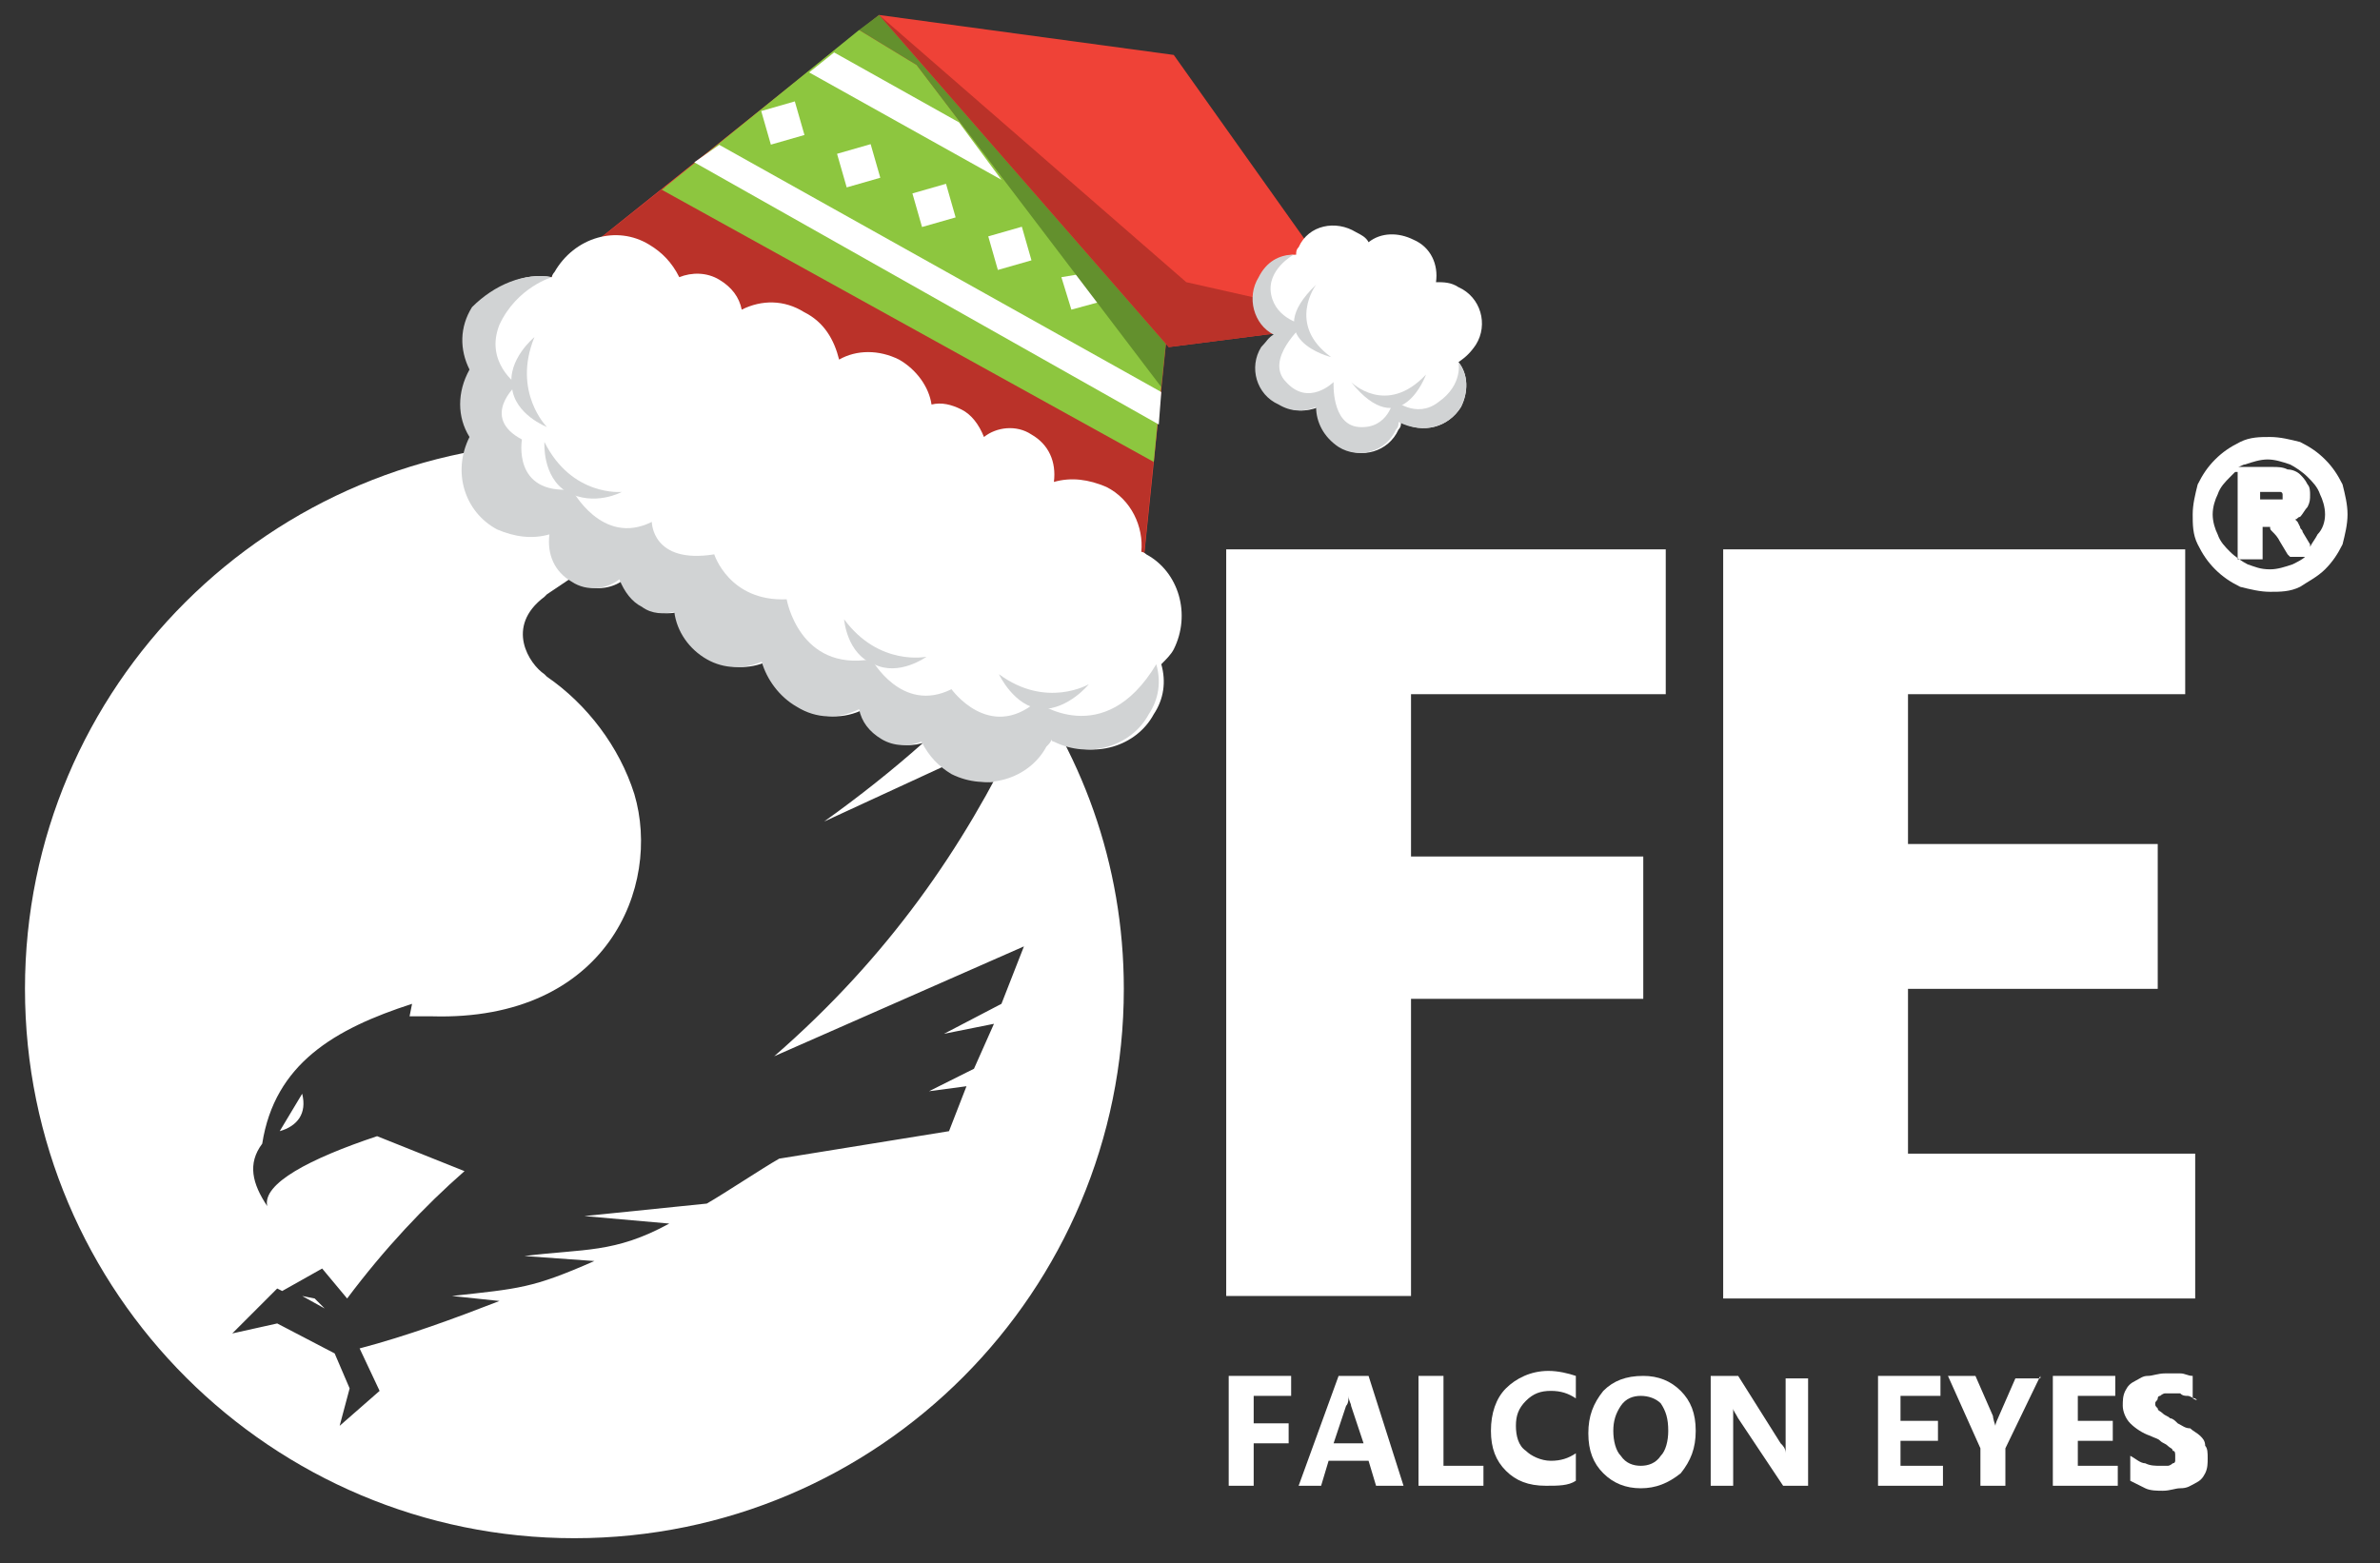 <?xml version="1.0" encoding="utf-8"?>
<!-- Generator: Adobe Illustrator 18.0.0, SVG Export Plug-In . SVG Version: 6.00 Build 0)  -->
<!DOCTYPE svg PUBLIC "-//W3C//DTD SVG 1.1//EN" "http://www.w3.org/Graphics/SVG/1.1/DTD/svg11.dtd">
<svg version="1.1" xmlns="http://www.w3.org/2000/svg" xmlns:xlink="http://www.w3.org/1999/xlink" x="0px" y="0px"
	 viewBox="0 0 95.3 62.6" style="enable-background:new 0 0 95.3 62.6;" xml:space="preserve">
<rect x="0" y="0" width="95.3" height="62.6" fill="#333333" stroke="none"/>
<style type="text/css">
	.st1{fill-rule:evenodd;clip-rule:evenodd;fill:#FFFFFF;}
	.st2{fill:#FFFFFF;}
	.st3{fill:#EF4237;}
	.st4{fill:#BA3229;}
	.st5{fill:#8DC63F;}
	.st6{fill:#D1D3D4;}
	.st7{fill:#63902D;}
</style>
<g id="Слой_1">
	<g>
		<polygon class="st1" points="56.5,27.8 66.7,27.8 66.7,22 49.1,22 49.1,51.9 56.5,51.9 56.5,40 65.8,40 65.8,34.3 56.5,34.3 
			56.5,27.8 		"/>
		<polygon class="st1" points="69,52 87.9,52 87.9,46.2 76.4,46.2 76.4,39.6 86.4,39.6 86.4,33.8 76.4,33.8 76.4,27.8 87.5,27.8 
			87.5,22 69,22 69,52 		"/>
		<path class="st1" d="M23,17.7c2.3,0,4.4,0.3,6.5,1l-7.6,5.1l-0.1,0.1c-1.6,1.2-0.6,2.7,0,3.1c0,0,0.1,0.1,0.1,0.1
			c1.6,1.1,2.9,2.8,3.5,4.7c1.1,3.7-1.1,9.1-8.1,8.9c-0.3,0-0.6,0-0.9,0l0.1-0.5c-3.1,1-5.5,2.4-6,5.6c-0.6,0.8-0.4,1.6,0.2,2.5
			c-0.2-0.9,1.7-1.9,4.4-2.8l3.5,1.4c-1.6,1.4-3.2,3.1-4.7,5.1l-1-1.2l-1.6,0.9l-0.2-0.1l-1.8,1.8l1.8-0.4l2.3,1.2l0.6,1.4l-0.4,1.5
			l1.6-1.4l-0.8-1.7c1.9-0.5,3.8-1.2,5.6-1.9l-1.9-0.2c2.7-0.3,3.2-0.3,5.7-1.4l-2.8-0.2c2.4-0.3,3.6-0.1,5.8-1.3l-3.4-0.3l4.9-0.5
			c0.7-0.4,2.2-1.4,2.9-1.8l6.8-1.1l0.7-1.8l-1.5,0.2l1.8-0.9l0.8-1.8l-2,0.4l2.3-1.2l0.9-2.3l-10,4.4c4.6-4,7.6-8.4,9.8-13L33,32.9
			c2.8-2,5.3-4.2,7.4-6.6C43.3,30,45,34.6,45,39.6c0,12.1-9.8,22-22,22c-12.1,0-22-9.8-22-22C1,27.5,10.8,17.7,23,17.7L23,17.7z
			 M37,22.7c0.1,0.1,0.3,0.2,0.4,0.3l-2.8,1.5C35.4,23.9,36.2,23.3,37,22.7L37,22.7z M12.1,51.9l0.5,0.1l0.4,0.4L12.1,51.9
			L12.1,51.9z M11.2,45.3c0.7-0.2,1.1-0.7,0.9-1.5L11.2,45.3L11.2,45.3z"/>
		<path class="st1" d="M90.5,19.6v0.4h0.1c0.4,0,0.7,0,0.8,0l0,0c0,0,0,0,0,0v0c0,0,0,0,0,0v0c0,0,0,0,0-0.1c0,0,0,0,0,0
			c0,0,0-0.1,0-0.1v0c0,0,0-0.1-0.1-0.1c0,0-0.1,0-0.1,0c-0.1,0-0.3,0-0.5,0H90.5L90.5,19.6z M89.5,18.9c-0.1,0.1-0.1,0.1-0.2,0.2
			c-0.2,0.2-0.4,0.4-0.5,0.7c-0.1,0.2-0.2,0.5-0.2,0.8c0,0.3,0.1,0.6,0.2,0.8c0.1,0.3,0.3,0.5,0.5,0.7c0.2,0.2,0.5,0.4,0.7,0.5
			c0.3,0.1,0.5,0.2,0.9,0.2c0.3,0,0.6-0.1,0.9-0.2c0.2-0.1,0.4-0.2,0.5-0.3h-0.4h-0.2l-0.1-0.1l-0.3-0.5c-0.1-0.2-0.2-0.3-0.3-0.4
			c-0.1-0.1-0.1-0.1-0.1-0.2c0,0-0.1,0-0.1,0c-0.1,0-0.1,0-0.2,0v1v0.3h-0.3h-0.4h-0.3V22v-3V18.9L89.5,18.9z M93.1,20.6
			c0-0.3-0.1-0.6-0.2-0.8c-0.1-0.3-0.3-0.5-0.5-0.7c-0.2-0.2-0.5-0.4-0.7-0.5c-0.3-0.1-0.6-0.2-0.9-0.2c-0.3,0-0.6,0.1-0.9,0.2
			c-0.1,0-0.2,0.1-0.3,0.1l0.1,0H91c0.2,0,0.4,0,0.6,0.1h0c0.2,0,0.4,0.1,0.5,0.2v0c0.1,0.1,0.2,0.2,0.3,0.4
			c0.1,0.1,0.1,0.3,0.1,0.4c0,0.2,0,0.3-0.1,0.5c-0.1,0.1-0.2,0.3-0.3,0.4c-0.1,0-0.1,0.1-0.2,0.1l0.1,0.1l0,0l0.1,0.2l0,0
			c0,0.1,0.1,0.1,0.1,0.2l0,0l0.3,0.5l0,0.1c0.1-0.2,0.2-0.3,0.3-0.5C93,21.2,93.1,20.9,93.1,20.6L93.1,20.6L93.1,20.6z M94,20.6
			c0,0.4-0.1,0.8-0.2,1.2c-0.2,0.4-0.4,0.7-0.7,1v0c-0.3,0.3-0.7,0.5-1,0.7c-0.4,0.2-0.8,0.2-1.2,0.2c-0.4,0-0.8-0.1-1.2-0.2
			c-0.4-0.2-0.7-0.4-1-0.7v0c-0.3-0.3-0.5-0.6-0.7-1c-0.2-0.4-0.2-0.8-0.2-1.2c0-0.4,0.1-0.8,0.2-1.2c0.2-0.4,0.4-0.7,0.7-1
			c0.3-0.3,0.6-0.5,1-0.7c0.4-0.2,0.8-0.2,1.2-0.2c0.4,0,0.8,0.1,1.2,0.2c0.4,0.2,0.7,0.4,1,0.7v0c0.3,0.3,0.5,0.6,0.7,1
			C93.9,19.8,94,20.2,94,20.6L94,20.6z"/>
		<polygon class="st2" points="51.7,55.9 50.2,55.9 50.2,57 51.6,57 51.6,57.8 50.2,57.8 50.2,59.5 49.2,59.5 49.2,55.1 51.7,55.1 
			51.7,55.9 		"/>
		<path class="st2" d="M56.2,59.5h-1.1l-0.3-1h-1.6l-0.3,1H52l1.6-4.4h1.2L56.2,59.5L56.2,59.5z M54.6,57.8l-0.5-1.5
			c0-0.1-0.1-0.2-0.1-0.4h0c0,0.1,0,0.3-0.1,0.4l-0.5,1.5H54.6L54.6,57.8z"/>
		<polygon class="st2" points="59.4,59.5 56.8,59.5 56.8,55.1 57.8,55.1 57.8,58.7 59.4,58.7 59.4,59.5 		"/>
		<path class="st2" d="M63.1,59.3c-0.3,0.2-0.7,0.2-1.2,0.2c-0.7,0-1.2-0.2-1.6-0.6c-0.4-0.4-0.6-0.9-0.6-1.6c0-0.7,0.2-1.3,0.6-1.7
			c0.4-0.4,1-0.7,1.7-0.7c0.4,0,0.8,0.1,1.1,0.2v0.9c-0.3-0.2-0.6-0.3-1-0.3c-0.4,0-0.7,0.1-1,0.4c-0.3,0.3-0.4,0.6-0.4,1
			c0,0.4,0.1,0.8,0.4,1c0.2,0.2,0.6,0.4,1,0.4c0.4,0,0.7-0.1,1-0.3V59.3L63.1,59.3z"/>
		<path class="st2" d="M65.7,59.6c-0.6,0-1.1-0.2-1.5-0.6c-0.4-0.4-0.6-0.9-0.6-1.6c0-0.7,0.2-1.2,0.6-1.7c0.4-0.4,0.9-0.6,1.6-0.6
			c0.6,0,1.1,0.2,1.5,0.6c0.4,0.4,0.6,0.9,0.6,1.6c0,0.7-0.2,1.2-0.6,1.7C66.8,59.4,66.3,59.6,65.7,59.6L65.7,59.6z M65.7,55.9
			c-0.3,0-0.6,0.1-0.8,0.4c-0.2,0.3-0.3,0.6-0.3,1c0,0.4,0.1,0.8,0.3,1c0.2,0.3,0.5,0.4,0.8,0.4c0.3,0,0.6-0.1,0.8-0.4
			c0.2-0.2,0.3-0.6,0.3-1c0-0.5-0.1-0.8-0.3-1.1C66.3,56,66,55.9,65.7,55.9L65.7,55.9z"/>
		<path class="st2" d="M72.4,59.5h-1l-1.8-2.7c-0.1-0.2-0.2-0.3-0.2-0.4h0c0,0.2,0,0.4,0,0.7v2.4h-0.9v-4.4h1.1l1.7,2.7
			c0.1,0.1,0.2,0.2,0.2,0.4h0c0-0.1,0-0.3,0-0.6v-2.4h0.9V59.5L72.4,59.5z"/>
		<polygon class="st2" points="77.8,59.5 75.2,59.5 75.2,55.1 77.7,55.1 77.7,55.9 76.1,55.9 76.1,56.9 77.6,56.9 77.6,57.7 
			76.1,57.7 76.1,58.7 77.8,58.7 77.8,59.5 		"/>
		<path class="st2" d="M81.7,55.1L80.3,58v1.5h-1V58L78,55.1h1.1l0.7,1.6c0,0,0,0.1,0.1,0.4h0c0-0.1,0.1-0.3,0.1-0.3l0.7-1.6H81.7
			L81.7,55.1z"/>
		<polygon class="st2" points="84.8,59.5 82.2,59.5 82.2,55.1 84.7,55.1 84.7,55.9 83.2,55.9 83.2,56.9 84.6,56.9 84.6,57.7 
			83.2,57.7 83.2,58.7 84.8,58.7 84.8,59.5 		"/>
		<path class="st2" d="M85.3,59.3v-1c0.2,0.1,0.4,0.3,0.6,0.3c0.2,0.1,0.4,0.1,0.6,0.1c0.1,0,0.2,0,0.3,0c0.1,0,0.2-0.1,0.2-0.1
			c0.1,0,0.1-0.1,0.1-0.1c0-0.1,0-0.1,0-0.2c0-0.1,0-0.2-0.1-0.2c0-0.1-0.1-0.1-0.2-0.2c-0.1-0.1-0.2-0.1-0.3-0.2
			c-0.1-0.1-0.2-0.1-0.4-0.2c-0.3-0.1-0.6-0.3-0.8-0.5c-0.2-0.2-0.3-0.5-0.3-0.7c0-0.2,0-0.4,0.1-0.6c0.1-0.2,0.2-0.3,0.4-0.4
			c0.2-0.1,0.3-0.2,0.5-0.2c0.2,0,0.4-0.1,0.7-0.1c0.2,0,0.4,0,0.6,0c0.2,0,0.3,0.1,0.5,0.1v0.9C88,56.1,88,56.1,87.9,56
			c-0.1,0-0.2-0.1-0.3-0.1c-0.1,0-0.2,0-0.3-0.1c-0.1,0-0.2,0-0.3,0c-0.1,0-0.2,0-0.3,0c-0.1,0-0.2,0.1-0.2,0.1
			c-0.1,0-0.1,0.1-0.1,0.1c0,0.1-0.1,0.1-0.1,0.2c0,0.1,0,0.1,0.1,0.2c0,0.1,0.1,0.1,0.2,0.2c0.1,0.1,0.2,0.1,0.3,0.2
			c0.1,0,0.2,0.1,0.3,0.2c0.2,0.1,0.3,0.2,0.5,0.2c0.1,0.1,0.3,0.2,0.4,0.3c0.1,0.1,0.2,0.2,0.2,0.4c0.1,0.1,0.1,0.3,0.1,0.5
			c0,0.2,0,0.4-0.1,0.6c-0.1,0.2-0.2,0.3-0.4,0.4c-0.2,0.1-0.3,0.2-0.6,0.2c-0.2,0-0.4,0.1-0.7,0.1c-0.2,0-0.5,0-0.7-0.1
			C85.7,59.5,85.5,59.4,85.3,59.3L85.3,59.3z"/>
	</g>
	<g>
		<polygon class="st3" points="35.2,0.6 21.2,11.8 45.5,25.3 47.2,8.8 		"/>
		<g>
			<polygon class="st4" points="21.2,11.8 45.5,25.3 46.2,18.3 26.6,7.5 			"/>
			<g>
				<polygon class="st5" points="26.5,7.6 46.2,18.5 46.5,15.4 36.7,2.6 34.4,1.2 				"/>
				<g>
					<polygon class="st2" points="40.1,7.2 32.4,2.9 33.4,2.1 38.4,4.9 					"/>
					<polygon class="st2" points="46.4,17 27.8,6.5 28.8,5.8 46.5,15.7 					"/>
				</g>
				<polygon class="st2" points="42.9,12.4 44,12.1 43.1,11 42.5,11.1 				"/>
				
					<rect x="39.7" y="9.2" transform="matrix(-0.961 0.275 -0.275 -0.961 81.984 8.349)" class="st2" width="1.4" height="1.4"/>
				
					<rect x="36.7" y="7.6" transform="matrix(-0.961 0.275 -0.275 -0.961 75.624 5.917)" class="st2" width="1.4" height="1.4"/>
				
					<rect x="33.7" y="5.9" transform="matrix(-0.961 0.276 -0.276 -0.961 69.263 3.487)" class="st2" width="1.4" height="1.4"/>
				
					<rect x="30.7" y="4.3" transform="matrix(-0.961 0.276 -0.276 -0.961 62.902 1.065)" class="st2" width="1.4" height="1.4"/>
			</g>
		</g>
		<g>
			<path class="st2" d="M19.2,12.5c0.6-1.1,1.8-1.6,2.9-1.4c0-0.1,0.1-0.2,0.1-0.2C23,9.5,24.7,9,26,9.8c0.5,0.3,0.9,0.7,1.2,1.3
				c0.5-0.2,1.1-0.2,1.6,0.1c0.5,0.3,0.8,0.7,0.9,1.2c0.8-0.4,1.7-0.4,2.5,0.1c0.8,0.4,1.2,1.1,1.4,1.9c0.7-0.4,1.6-0.4,2.4,0
				c0.7,0.4,1.2,1.1,1.3,1.8c0.4-0.1,0.8,0,1.2,0.2c0.4,0.2,0.7,0.6,0.9,1.1c0.5-0.4,1.3-0.5,1.9-0.1c0.7,0.4,1,1.1,0.9,1.9
				c0.7-0.2,1.4-0.1,2.1,0.2c1,0.5,1.5,1.6,1.4,2.6c0,0,0,0,0,0c0.1,0,0.2,0.1,0.2,0.1c1.3,0.7,1.8,2.4,1.1,3.8
				c-0.1,0.2-0.3,0.4-0.5,0.6c0.2,0.7,0.1,1.4-0.3,2c-0.7,1.3-2.4,1.8-3.8,1.1c0,0-0.1,0-0.1-0.1c0,0.1-0.1,0.2-0.2,0.3
				c-0.7,1.3-2.4,1.8-3.8,1.1c-0.5-0.3-0.9-0.7-1.2-1.3c-0.5,0.2-1.1,0.2-1.6-0.1c-0.5-0.3-0.8-0.7-0.9-1.2
				c-0.8,0.4-1.7,0.4-2.5-0.1c-0.7-0.4-1.2-1.1-1.4-1.8c-0.7,0.3-1.5,0.3-2.2-0.1c-0.7-0.4-1.2-1.1-1.3-1.9
				c-0.4,0.1-0.9,0.1-1.3-0.2c-0.4-0.2-0.7-0.6-0.9-1.1c-0.5,0.4-1.3,0.5-1.9,0.1c-0.7-0.4-1-1.1-0.9-1.9c-0.7,0.2-1.4,0.1-2.1-0.2
				c-1.3-0.7-1.8-2.3-1.1-3.7c-0.5-0.8-0.5-1.8,0-2.7c0,0,0,0,0,0C18.8,14.2,18.8,13.3,19.2,12.5z"/>
			<path class="st6" d="M22.1,11.1c0,0-1.4,0.4-2.1,1.9c-0.6,1.5,0.7,2.4,0.7,2.4s-1.5,1.3,0.2,2.2c0,0-0.4,2.2,2,2
				c0,0,1.2,2.3,3.2,1.3c0,0,0,1.7,2.5,1.3c0,0,0.6,1.9,2.9,1.8c0,0,0.5,2.9,3.4,2.4c0,0,1.2,2.2,3.2,1.2c0,0,1.5,2.1,3.4,0.5
				c0,0,2.7,2,4.8-1.5c0.2,0.7,0.1,1.4-0.3,2c-0.7,1.3-2.4,1.8-3.8,1.1c0,0-0.1,0-0.1-0.1c0,0.1-0.1,0.2-0.2,0.3
				c-0.7,1.3-2.4,1.8-3.8,1.1c-0.5-0.3-0.9-0.7-1.2-1.3c-0.5,0.2-1.1,0.2-1.6-0.1c-0.5-0.3-0.8-0.7-0.9-1.2
				c-0.8,0.4-1.7,0.4-2.5-0.1c-0.7-0.4-1.2-1.1-1.4-1.8c-0.7,0.3-1.5,0.3-2.2-0.1c-0.7-0.4-1.2-1.1-1.3-1.9
				c-0.4,0.1-0.9,0.1-1.3-0.2c-0.4-0.2-0.7-0.6-0.9-1.1c-0.5,0.4-1.3,0.5-1.9,0.1c-0.7-0.4-1-1.1-0.9-1.9c-0.7,0.2-1.4,0.1-2.1-0.2
				c-1.3-0.7-1.8-2.3-1.1-3.7c-0.5-0.8-0.5-1.8,0-2.7c0,0,0,0,0,0c-0.4-0.8-0.4-1.7,0.1-2.5C19.8,11.4,21,10.9,22.1,11.1z"/>
			<path class="st6" d="M24.9,19.7c0,0-2,0.2-3.1-2c0,0-0.1,1.4,0.9,2C23.8,20.3,24.9,19.7,24.9,19.7z"/>
			<path class="st6" d="M37.1,26.3c0,0-1.9,0.4-3.3-1.5c0,0,0.1,1.4,1.2,1.8C36,27.1,37.1,26.3,37.1,26.3z"/>
			<path class="st6" d="M43.6,27.4c0,0-1.7,1-3.6-0.4c0,0,0.6,1.3,1.7,1.4C42.8,28.4,43.6,27.4,43.6,27.4z"/>
			<path class="st6" d="M21.9,17.1c0,0-1.4-1.4-0.5-3.6c0,0-1.1,0.9-0.9,2C20.6,16.6,21.9,17.1,21.9,17.1z"/>
		</g>
		<polygon class="st7" points="47.2,8.8 35.2,0.6 34.4,1.2 36.7,2.6 46.5,15.5 		"/>
		<polygon class="st3" points="35.2,0.6 47,2.2 54.6,12.9 46.8,13.9 		"/>
		<polygon class="st4" points="35.2,0.6 47.5,11.3 54.6,12.9 46.8,13.9 		"/>
		<g>
			<path class="st2" d="M58.5,16.3c0.3-0.6,0.3-1.3-0.1-1.8c0.3-0.2,0.5-0.4,0.7-0.7c0.5-0.8,0.2-1.9-0.7-2.3
				c-0.3-0.2-0.6-0.2-0.9-0.2c0.1-0.7-0.2-1.4-0.9-1.7c-0.6-0.3-1.3-0.3-1.8,0.1c-0.1-0.2-0.3-0.3-0.5-0.4C53.5,8.8,52.4,9,52,9.9
				c-0.1,0.1-0.1,0.2-0.1,0.3c-0.6,0-1.1,0.3-1.4,0.9c-0.5,0.8-0.2,1.9,0.6,2.3c-0.2,0.1-0.3,0.3-0.5,0.5c-0.5,0.8-0.2,1.9,0.7,2.3
				c0.5,0.3,1,0.3,1.5,0.1c0,0.6,0.3,1.2,0.9,1.6c0.8,0.5,1.9,0.2,2.3-0.7c0.1-0.1,0.1-0.2,0.1-0.3c0,0,0,0,0,0
				C57,17.4,58,17.1,58.5,16.3z"/>
			<path class="st6" d="M58.5,16.3c0.3-0.6,0.3-1.3-0.1-1.8c0,0,0.2,0.9-0.8,1.6c-0.9,0.7-1.8-0.1-1.8-0.1s-0.2,1.2-1.4,1.1
				c-1.1-0.1-1-1.8-1-1.8s-1,1-1.9,0c-0.9-0.9,0.7-2.3,0.7-2.3s-1.1-0.2-1.3-1.2c-0.2-1,0.9-1.6,0.9-1.6c-0.6,0-1.1,0.3-1.4,0.9
				c-0.5,0.8-0.2,1.9,0.6,2.3c-0.2,0.1-0.3,0.3-0.5,0.5c-0.5,0.8-0.2,1.9,0.7,2.3c0.5,0.3,1,0.3,1.5,0.1c0,0.6,0.3,1.2,0.9,1.6
				c0.8,0.5,1.9,0.2,2.3-0.7c0.1-0.1,0.1-0.2,0.1-0.3c0,0,0,0,0,0C57,17.4,58,17.1,58.5,16.3z"/>
			<path class="st6" d="M52.7,11.4c0,0-1.2,1.6,0.6,2.9C53.3,14.3,50.4,13.6,52.7,11.4z"/>
			<path class="st6" d="M54.1,15.3c0,0,1.4,1.4,3-0.3C57.1,15,56.1,17.8,54.1,15.3z"/>
		</g>
	</g>
</g>
</svg>

